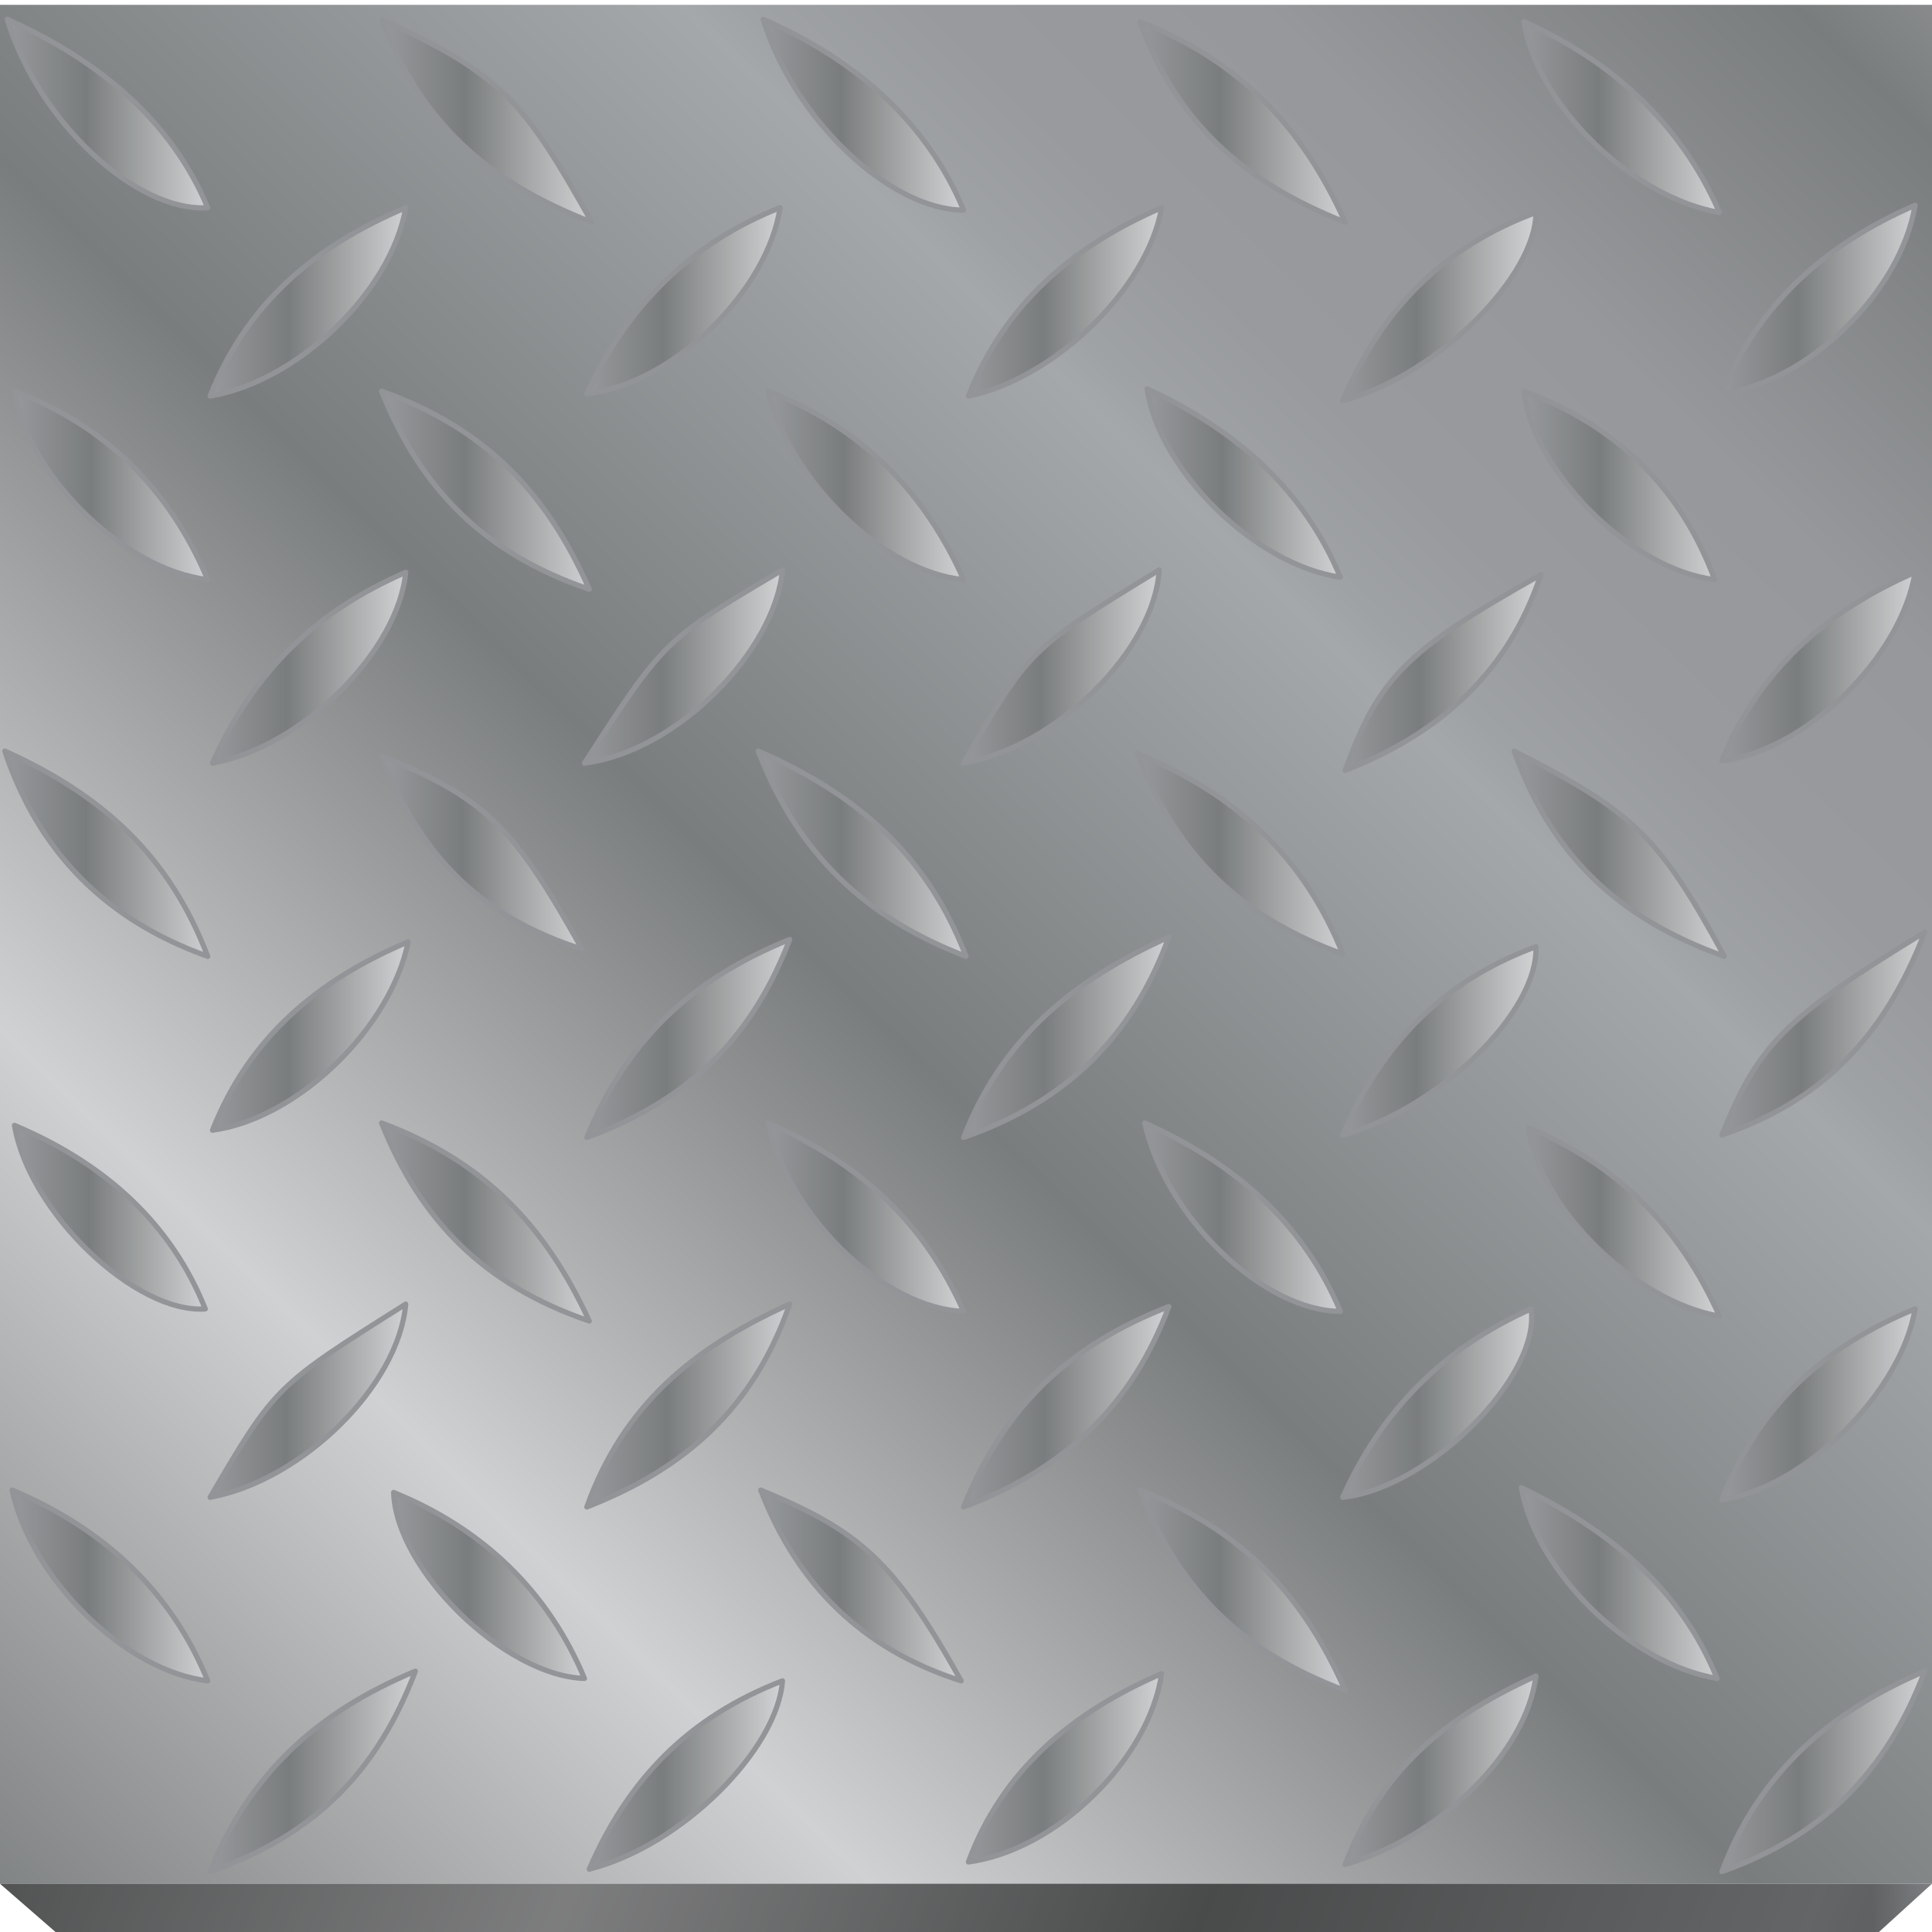 <?xml version="1.0" encoding="utf-8"?>
<!-- Generator: Adobe Illustrator 19.2.0, SVG Export Plug-In . SVG Version: 6.00 Build 0)  -->
<svg version="1.1" id="Layer_1" xmlns="http://www.w3.org/2000/svg" xmlns:xlink="http://www.w3.org/1999/xlink" x="0px" y="0px"
	 viewBox="0 0 80 80" style="enable-background:new 0 0 80 80;" xml:space="preserve">
<style type="text/css">
	.st0{fill:url(#SVGID_1_);}
	.st1{fill:url(#SVGID_2_);stroke:#929497;stroke-width:0.216;stroke-linecap:round;stroke-linejoin:round;}
	.st2{fill:url(#SVGID_3_);stroke:#929497;stroke-width:0.216;stroke-linecap:round;stroke-linejoin:round;}
	.st3{fill:url(#SVGID_4_);stroke:#929497;stroke-width:0.216;stroke-linecap:round;stroke-linejoin:round;}
	.st4{fill:url(#SVGID_5_);stroke:#929497;stroke-width:0.216;stroke-linecap:round;stroke-linejoin:round;}
	.st5{fill:url(#SVGID_6_);stroke:#929497;stroke-width:0.216;stroke-linecap:round;stroke-linejoin:round;}
	.st6{fill:url(#SVGID_7_);stroke:#929497;stroke-width:0.216;stroke-linecap:round;stroke-linejoin:round;}
	.st7{fill:url(#SVGID_8_);stroke:#929497;stroke-width:0.216;stroke-linecap:round;stroke-linejoin:round;}
	.st8{fill:url(#SVGID_9_);stroke:#929497;stroke-width:0.216;stroke-linecap:round;stroke-linejoin:round;}
	.st9{fill:url(#SVGID_10_);stroke:#929497;stroke-width:0.216;stroke-linecap:round;stroke-linejoin:round;}
	.st10{fill:url(#SVGID_11_);stroke:#929497;stroke-width:0.216;stroke-linecap:round;stroke-linejoin:round;}
	.st11{fill:url(#SVGID_12_);stroke:#929497;stroke-width:0.216;stroke-linecap:round;stroke-linejoin:round;}
	.st12{fill:url(#SVGID_13_);stroke:#929497;stroke-width:0.216;stroke-linecap:round;stroke-linejoin:round;}
	.st13{fill:url(#SVGID_14_);stroke:#929497;stroke-width:0.216;stroke-linecap:round;stroke-linejoin:round;}
	.st14{fill:url(#SVGID_15_);stroke:#929497;stroke-width:0.216;stroke-linecap:round;stroke-linejoin:round;}
	.st15{fill:url(#SVGID_16_);stroke:#929497;stroke-width:0.216;stroke-linecap:round;stroke-linejoin:round;}
	.st16{fill:url(#SVGID_17_);stroke:#929497;stroke-width:0.216;stroke-linecap:round;stroke-linejoin:round;}
	.st17{fill:url(#SVGID_18_);stroke:#929497;stroke-width:0.216;stroke-linecap:round;stroke-linejoin:round;}
	.st18{fill:url(#SVGID_19_);stroke:#929497;stroke-width:0.216;stroke-linecap:round;stroke-linejoin:round;}
	.st19{fill:url(#SVGID_20_);stroke:#929497;stroke-width:0.216;stroke-linecap:round;stroke-linejoin:round;}
	.st20{fill:url(#SVGID_21_);stroke:#929497;stroke-width:0.216;stroke-linecap:round;stroke-linejoin:round;}
	.st21{fill:url(#SVGID_22_);stroke:#929497;stroke-width:0.216;stroke-linecap:round;stroke-linejoin:round;}
	.st22{fill:url(#SVGID_23_);stroke:#929497;stroke-width:0.216;stroke-linecap:round;stroke-linejoin:round;}
	.st23{fill:url(#SVGID_24_);stroke:#929497;stroke-width:0.216;stroke-linecap:round;stroke-linejoin:round;}
	.st24{fill:url(#SVGID_25_);stroke:#929497;stroke-width:0.216;stroke-linecap:round;stroke-linejoin:round;}
	.st25{fill:url(#SVGID_26_);stroke:#929497;stroke-width:0.216;stroke-linecap:round;stroke-linejoin:round;}
	.st26{fill:url(#SVGID_27_);stroke:#929497;stroke-width:0.216;stroke-linecap:round;stroke-linejoin:round;}
	.st27{fill:url(#SVGID_28_);stroke:#929497;stroke-width:0.216;stroke-linecap:round;stroke-linejoin:round;}
	.st28{fill:url(#SVGID_29_);stroke:#929497;stroke-width:0.216;stroke-linecap:round;stroke-linejoin:round;}
	.st29{fill:url(#SVGID_30_);stroke:#929497;stroke-width:0.216;stroke-linecap:round;stroke-linejoin:round;}
	.st30{fill:url(#SVGID_31_);stroke:#929497;stroke-width:0.216;stroke-linecap:round;stroke-linejoin:round;}
	.st31{fill:url(#SVGID_32_);stroke:#929497;stroke-width:0.216;stroke-linecap:round;stroke-linejoin:round;}
	.st32{fill:url(#SVGID_33_);stroke:#929497;stroke-width:0.216;stroke-linecap:round;stroke-linejoin:round;}
	.st33{fill:url(#SVGID_34_);stroke:#929497;stroke-width:0.216;stroke-linecap:round;stroke-linejoin:round;}
	.st34{fill:url(#SVGID_35_);stroke:#929497;stroke-width:0.216;stroke-linecap:round;stroke-linejoin:round;}
	.st35{fill:url(#SVGID_36_);stroke:#929497;stroke-width:0.216;stroke-linecap:round;stroke-linejoin:round;}
	.st36{fill:url(#SVGID_37_);stroke:#929497;stroke-width:0.216;stroke-linecap:round;stroke-linejoin:round;}
	.st37{fill:url(#SVGID_38_);stroke:#929497;stroke-width:0.216;stroke-linecap:round;stroke-linejoin:round;}
	.st38{fill:url(#SVGID_39_);stroke:#929497;stroke-width:0.216;stroke-linecap:round;stroke-linejoin:round;}
	.st39{fill:url(#SVGID_40_);stroke:#929497;stroke-width:0.216;stroke-linecap:round;stroke-linejoin:round;}
	.st40{fill:url(#SVGID_41_);stroke:#929497;stroke-width:0.216;stroke-linecap:round;stroke-linejoin:round;}
	.st41{fill:url(#SVGID_42_);stroke:#929497;stroke-width:0.216;stroke-linecap:round;stroke-linejoin:round;}
	.st42{fill:url(#SVGID_43_);stroke:#929497;stroke-width:0.216;stroke-linecap:round;stroke-linejoin:round;}
	.st43{fill:url(#SVGID_44_);stroke:#929497;stroke-width:0.216;stroke-linecap:round;stroke-linejoin:round;}
	.st44{fill:url(#SVGID_45_);stroke:#929497;stroke-width:0.216;stroke-linecap:round;stroke-linejoin:round;}
	.st45{fill:url(#SVGID_46_);stroke:#929497;stroke-width:0.216;stroke-linecap:round;stroke-linejoin:round;}
	.st46{fill:url(#SVGID_47_);stroke:#929497;stroke-width:0.216;stroke-linecap:round;stroke-linejoin:round;}
	.st47{fill:url(#SVGID_48_);stroke:#929497;stroke-width:0.216;stroke-linecap:round;stroke-linejoin:round;}
	.st48{fill:url(#SVGID_49_);stroke:#929497;stroke-width:0.216;stroke-linecap:round;stroke-linejoin:round;}
	.st49{fill:url(#SVGID_50_);stroke:#929497;stroke-width:0.216;stroke-linecap:round;stroke-linejoin:round;}
	.st50{fill:url(#SVGID_51_);stroke:#929497;stroke-width:0.216;stroke-linecap:round;stroke-linejoin:round;}
	.st51{fill:url(#SVGID_52_);}
	.st52{fill:url(#SVGID_53_);}
</style>
<g>
	
		<linearGradient id="SVGID_1_" gradientUnits="userSpaceOnUse" x1="-0.761" y1="1198.603" x2="127.698" y2="1067.871" gradientTransform="matrix(1 0 0 1 0 -1118)">
		<stop  offset="0" style="stop-color:#7A7D7D"/>
		<stop  offset="0.151" style="stop-color:#D0D1D2"/>
		<stop  offset="0.291" style="stop-color:#7A7D7D"/>
		<stop  offset="0.424" style="stop-color:#A5A8AB"/>
		<stop  offset="0.435" style="stop-color:#9FA2A5"/>
		<stop  offset="0.463" style="stop-color:#989A9D"/>
		<stop  offset="0.515" style="stop-color:#96989B"/>
		<stop  offset="0.6" style="stop-color:#7A7D7D"/>
		<stop  offset="0.733" style="stop-color:#D0D1D2"/>
		<stop  offset="0.818" style="stop-color:#A3A4A7"/>
		<stop  offset="0.861" style="stop-color:#919396"/>
		<stop  offset="1" style="stop-color:#A4A6A9"/>
	</linearGradient>
	<polygon class="st0" points="0,0.2 80,0.2 80,78 0,78 	"/>
	<g>
		
			<linearGradient id="SVGID_2_" gradientUnits="userSpaceOnUse" x1="24.328" y1="1176.216" x2="32.75" y2="1176.216" gradientTransform="matrix(1 0 0 1 0 -1118)">
			<stop  offset="0" style="stop-color:#96989B"/>
			<stop  offset="0.391" style="stop-color:#7A7D7D"/>
			<stop  offset="1" style="stop-color:#D0D1D2"/>
		</linearGradient>
		<path class="st1" d="M32.7,54c-1.5,4.3-4.3,6.8-8.4,8.4C25.8,58.2,28.7,55.8,32.7,54z"/>
		
			<linearGradient id="SVGID_3_" gradientUnits="userSpaceOnUse" x1="24.215" y1="1145.614" x2="32.344" y2="1145.614" gradientTransform="matrix(1 0 0 1 0 -1118)">
			<stop  offset="0" style="stop-color:#96989B"/>
			<stop  offset="0.391" style="stop-color:#7A7D7D"/>
			<stop  offset="1" style="stop-color:#D0D1D2"/>
		</linearGradient>
		<path class="st2" d="M24.2,31.6c3.3-5.1,3.3-5.1,8.2-8C32.1,26.9,28.1,31.1,24.2,31.6z"/>
		
			<linearGradient id="SVGID_4_" gradientUnits="userSpaceOnUse" x1="55.637" y1="1145.877" x2="63.695" y2="1145.877" gradientTransform="matrix(1 0 0 1 0 -1118)">
			<stop  offset="0" style="stop-color:#96989B"/>
			<stop  offset="0.391" style="stop-color:#7A7D7D"/>
			<stop  offset="1" style="stop-color:#D0D1D2"/>
		</linearGradient>
		<path class="st3" d="M63.8,23.8c-1.3,3.9-4,6.5-8.1,8.1C57.1,28.1,58.1,27,63.8,23.8z"/>
		
			<linearGradient id="SVGID_5_" gradientUnits="userSpaceOnUse" x1="55.614" y1="1176.082" x2="63.499" y2="1176.082" gradientTransform="matrix(1 0 0 1 0 -1118)">
			<stop  offset="0" style="stop-color:#96989B"/>
			<stop  offset="0.391" style="stop-color:#7A7D7D"/>
			<stop  offset="1" style="stop-color:#D0D1D2"/>
		</linearGradient>
		<path class="st4" d="M55.6,62c1.6-3.6,4.2-6.2,7.8-7.8C63.8,57,59.2,61.6,55.6,62z"/>
		
			<linearGradient id="SVGID_6_" gradientUnits="userSpaceOnUse" x1="31.481" y1="1153.336" x2="40.042" y2="1153.336" gradientTransform="matrix(1 0 0 1 0 -1118)">
			<stop  offset="0" style="stop-color:#96989B"/>
			<stop  offset="0.391" style="stop-color:#7A7D7D"/>
			<stop  offset="1" style="stop-color:#D0D1D2"/>
		</linearGradient>
		<path class="st5" d="M40,39.6c-4.2-1.6-7-4.3-8.6-8.5C35.5,32.9,38.4,35.4,40,39.6z"/>
		
			<linearGradient id="SVGID_7_" gradientUnits="userSpaceOnUse" x1="0.206" y1="1153.336" x2="8.73" y2="1153.336" gradientTransform="matrix(1 0 0 1 0 -1118)">
			<stop  offset="0" style="stop-color:#96989B"/>
			<stop  offset="0.391" style="stop-color:#7A7D7D"/>
			<stop  offset="1" style="stop-color:#D0D1D2"/>
		</linearGradient>
		<path class="st6" d="M8.6,39.6c-4.2-1.5-7-4.3-8.4-8.5C4.2,32.9,7,35.4,8.6,39.6z"/>
		
			<linearGradient id="SVGID_8_" gradientUnits="userSpaceOnUse" x1="40.06" y1="1130.533" x2="48.053" y2="1130.533" gradientTransform="matrix(1 0 0 1 0 -1118)">
			<stop  offset="0" style="stop-color:#96989B"/>
			<stop  offset="0.391" style="stop-color:#7A7D7D"/>
			<stop  offset="1" style="stop-color:#D0D1D2"/>
		</linearGradient>
		<path class="st7" d="M40.1,16.4c1.5-3.8,4.3-6.2,8-7.8C47.5,12,43.6,15.7,40.1,16.4z"/>
		
			<linearGradient id="SVGID_9_" gradientUnits="userSpaceOnUse" x1="71.31" y1="1130.421" x2="79.328" y2="1130.421" gradientTransform="matrix(1 0 0 1 0 -1118)">
			<stop  offset="0" style="stop-color:#96989B"/>
			<stop  offset="0.391" style="stop-color:#7A7D7D"/>
			<stop  offset="1" style="stop-color:#D0D1D2"/>
		</linearGradient>
		<path class="st8" d="M79.3,8.5c-0.6,3.6-4.4,7.3-8,7.8C72.8,12.6,75.6,10.1,79.3,8.5z"/>
		
			<linearGradient id="SVGID_10_" gradientUnits="userSpaceOnUse" x1="39.923" y1="1160.928" x2="48.402" y2="1160.928" gradientTransform="matrix(1 0 0 1 0 -1118)">
			<stop  offset="0" style="stop-color:#96989B"/>
			<stop  offset="0.391" style="stop-color:#7A7D7D"/>
			<stop  offset="1" style="stop-color:#D0D1D2"/>
		</linearGradient>
		<path class="st9" d="M48.4,38.8c-1.5,4.1-4.2,6.8-8.5,8.3C41.5,43,44.4,40.6,48.4,38.8z"/>
		
			<linearGradient id="SVGID_11_" gradientUnits="userSpaceOnUse" x1="0.325" y1="1122.708" x2="8.578" y2="1122.708" gradientTransform="matrix(1 0 0 1 0 -1118)">
			<stop  offset="0" style="stop-color:#96989B"/>
			<stop  offset="0.391" style="stop-color:#7A7D7D"/>
			<stop  offset="1" style="stop-color:#D0D1D2"/>
		</linearGradient>
		<path class="st10" d="M0.3,0.8C4.1,2.5,7.1,5,8.6,8.6C5.7,8.8,1.6,5.1,0.3,0.8z"/>
		
			<linearGradient id="SVGID_12_" gradientUnits="userSpaceOnUse" x1="31.591" y1="1122.759" x2="39.836" y2="1122.759" gradientTransform="matrix(1 0 0 1 0 -1118)">
			<stop  offset="0" style="stop-color:#96989B"/>
			<stop  offset="0.391" style="stop-color:#7A7D7D"/>
			<stop  offset="1" style="stop-color:#D0D1D2"/>
		</linearGradient>
		<path class="st11" d="M31.6,0.8c3.9,1.7,6.8,4.3,8.3,7.9C36.9,8.7,32.9,5,31.6,0.8z"/>
		
			<linearGradient id="SVGID_13_" gradientUnits="userSpaceOnUse" x1="63.029" y1="1122.875" x2="71.122" y2="1122.875" gradientTransform="matrix(1 0 0 1 0 -1118)">
			<stop  offset="0" style="stop-color:#96989B"/>
			<stop  offset="0.391" style="stop-color:#7A7D7D"/>
			<stop  offset="1" style="stop-color:#D0D1D2"/>
		</linearGradient>
		<path class="st12" d="M71.2,8.8c-3.5-0.6-7.5-4.3-8.1-7.9C66.7,2.5,69.6,5.1,71.2,8.8z"/>
		
			<linearGradient id="SVGID_14_" gradientUnits="userSpaceOnUse" x1="8.795" y1="1160.882" x2="16.829" y2="1160.882" gradientTransform="matrix(1 0 0 1 0 -1118)">
			<stop  offset="0" style="stop-color:#96989B"/>
			<stop  offset="0.391" style="stop-color:#7A7D7D"/>
			<stop  offset="1" style="stop-color:#D0D1D2"/>
		</linearGradient>
		<path class="st13" d="M8.8,46.8c1.5-3.8,4.3-6.2,8.1-7.8C16.2,42.5,12.4,46.3,8.8,46.8z"/>
		
			<linearGradient id="SVGID_15_" gradientUnits="userSpaceOnUse" x1="71.297" y1="1160.778" x2="79.721" y2="1160.778" gradientTransform="matrix(1 0 0 1 0 -1118)">
			<stop  offset="0" style="stop-color:#96989B"/>
			<stop  offset="0.391" style="stop-color:#7A7D7D"/>
			<stop  offset="1" style="stop-color:#D0D1D2"/>
		</linearGradient>
		<path class="st14" d="M79.7,38.6c-1.7,4.4-4.3,7-8.4,8.4C72.8,43.3,73.8,42.2,79.7,38.6z"/>
		
			<linearGradient id="SVGID_16_" gradientUnits="userSpaceOnUse" x1="8.794" y1="1130.533" x2="16.825" y2="1130.533" gradientTransform="matrix(1 0 0 1 0 -1118)">
			<stop  offset="0" style="stop-color:#96989B"/>
			<stop  offset="0.391" style="stop-color:#7A7D7D"/>
			<stop  offset="1" style="stop-color:#D0D1D2"/>
		</linearGradient>
		<path class="st15" d="M8.7,16.4c1.5-3.8,4.3-6.2,8.1-7.8C16.2,12.1,12.3,15.8,8.7,16.4z"/>
		
			<linearGradient id="SVGID_17_" gradientUnits="userSpaceOnUse" x1="62.763" y1="1153.336" x2="71.395" y2="1153.336" gradientTransform="matrix(1 0 0 1 0 -1118)">
			<stop  offset="0" style="stop-color:#96989B"/>
			<stop  offset="0.391" style="stop-color:#7A7D7D"/>
			<stop  offset="1" style="stop-color:#D0D1D2"/>
		</linearGradient>
		<path class="st16" d="M71.4,39.6c-4.5-1.6-7.2-4.3-8.7-8.5C67.6,33.6,68.7,34.6,71.4,39.6z"/>
		
			<linearGradient id="SVGID_18_" gradientUnits="userSpaceOnUse" x1="0.496" y1="1183.667" x2="8.615" y2="1183.667" gradientTransform="matrix(1 0 0 1 0 -1118)">
			<stop  offset="0" style="stop-color:#96989B"/>
			<stop  offset="0.391" style="stop-color:#7A7D7D"/>
			<stop  offset="1" style="stop-color:#D0D1D2"/>
		</linearGradient>
		<path class="st17" d="M0.5,61.7c3.8,1.6,6.6,4.2,8.1,7.9C5.2,69.2,1.3,65.4,0.5,61.7z"/>
		
			<linearGradient id="SVGID_19_" gradientUnits="userSpaceOnUse" x1="31.533" y1="1183.667" x2="39.782" y2="1183.667" gradientTransform="matrix(1 0 0 1 0 -1118)">
			<stop  offset="0" style="stop-color:#96989B"/>
			<stop  offset="0.391" style="stop-color:#7A7D7D"/>
			<stop  offset="1" style="stop-color:#D0D1D2"/>
		</linearGradient>
		<path class="st18" d="M39.8,69.6c-4.1-1.3-6.8-4-8.3-7.9C35.6,63.4,37,64.6,39.8,69.6z"/>
		
			<linearGradient id="SVGID_20_" gradientUnits="userSpaceOnUse" x1="63.03" y1="1183.577" x2="71.127" y2="1183.577" gradientTransform="matrix(1 0 0 1 0 -1118)">
			<stop  offset="0" style="stop-color:#96989B"/>
			<stop  offset="0.391" style="stop-color:#7A7D7D"/>
			<stop  offset="1" style="stop-color:#D0D1D2"/>
		</linearGradient>
		<path class="st19" d="M71.1,69.5c-3.6-0.6-7.5-4.4-8.1-7.9C66.7,63.4,69.6,65.8,71.1,69.5z"/>
		
			<linearGradient id="SVGID_21_" gradientUnits="userSpaceOnUse" x1="8.676" y1="1191.356" x2="17.141" y2="1191.356" gradientTransform="matrix(1 0 0 1 0 -1118)">
			<stop  offset="0" style="stop-color:#96989B"/>
			<stop  offset="0.391" style="stop-color:#7A7D7D"/>
			<stop  offset="1" style="stop-color:#D0D1D2"/>
		</linearGradient>
		<path class="st20" d="M17.2,69.2c-1.6,4.2-4.2,6.8-8.5,8.3C10.3,73.5,13.1,70.9,17.2,69.2z"/>
		
			<linearGradient id="SVGID_22_" gradientUnits="userSpaceOnUse" x1="40.067" y1="1191.186" x2="48.047" y2="1191.186" gradientTransform="matrix(1 0 0 1 0 -1118)">
			<stop  offset="0" style="stop-color:#96989B"/>
			<stop  offset="0.391" style="stop-color:#7A7D7D"/>
			<stop  offset="1" style="stop-color:#D0D1D2"/>
		</linearGradient>
		<path class="st21" d="M40.1,77.1c1.4-3.8,4.3-6.2,8-7.8C47.6,72.8,43.8,76.6,40.1,77.1z"/>
		
			<linearGradient id="SVGID_23_" gradientUnits="userSpaceOnUse" x1="71.177" y1="1191.356" x2="79.659" y2="1191.356" gradientTransform="matrix(1 0 0 1 0 -1118)">
			<stop  offset="0" style="stop-color:#96989B"/>
			<stop  offset="0.391" style="stop-color:#7A7D7D"/>
			<stop  offset="1" style="stop-color:#D0D1D2"/>
		</linearGradient>
		<path class="st22" d="M79.7,69.2c-1.6,4.2-4.2,6.8-8.4,8.3C72.8,73.5,75.7,70.9,79.7,69.2z"/>
		
			<linearGradient id="SVGID_24_" gradientUnits="userSpaceOnUse" x1="47.483" y1="1138.024" x2="55.462" y2="1138.024" gradientTransform="matrix(1 0 0 1 0 -1118)">
			<stop  offset="0" style="stop-color:#96989B"/>
			<stop  offset="0.391" style="stop-color:#7A7D7D"/>
			<stop  offset="1" style="stop-color:#D0D1D2"/>
		</linearGradient>
		<path class="st23" d="M55.5,23.9c-3.5-0.5-7.5-4.4-8-7.8C51.2,17.8,54,20.3,55.5,23.9z"/>
		
			<linearGradient id="SVGID_25_" gradientUnits="userSpaceOnUse" x1="63.137" y1="1138.132" x2="71.085" y2="1138.132" gradientTransform="matrix(1 0 0 1 0 -1118)">
			<stop  offset="0" style="stop-color:#96989B"/>
			<stop  offset="0.391" style="stop-color:#7A7D7D"/>
			<stop  offset="1" style="stop-color:#D0D1D2"/>
		</linearGradient>
		<path class="st24" d="M63.1,16.2c3.8,1.4,6.5,4,7.9,7.8C67.6,23.6,63.5,19.6,63.1,16.2z"/>
		
			<linearGradient id="SVGID_26_" gradientUnits="userSpaceOnUse" x1="63.132" y1="1168.58" x2="71.09" y2="1168.58" gradientTransform="matrix(1 0 0 1 0 -1118)">
			<stop  offset="0" style="stop-color:#96989B"/>
			<stop  offset="0.391" style="stop-color:#7A7D7D"/>
			<stop  offset="1" style="stop-color:#D0D1D2"/>
		</linearGradient>
		<path class="st25" d="M71.2,54.5c-3.5-0.6-7.5-4.5-7.9-7.8C66.9,48.2,69.5,50.7,71.2,54.5z"/>
		
			<linearGradient id="SVGID_27_" gradientUnits="userSpaceOnUse" x1="31.721" y1="1168.388" x2="39.856" y2="1168.388" gradientTransform="matrix(1 0 0 1 0 -1118)">
			<stop  offset="0" style="stop-color:#96989B"/>
			<stop  offset="0.391" style="stop-color:#7A7D7D"/>
			<stop  offset="1" style="stop-color:#D0D1D2"/>
		</linearGradient>
		<path class="st26" d="M31.8,46.5c3.9,1.7,6.5,4.2,8.1,7.8C36.7,54.2,32.7,50.5,31.8,46.5z"/>
		
			<linearGradient id="SVGID_28_" gradientUnits="userSpaceOnUse" x1="47.339" y1="1168.388" x2="55.445" y2="1168.388" gradientTransform="matrix(1 0 0 1 0 -1118)">
			<stop  offset="0" style="stop-color:#96989B"/>
			<stop  offset="0.391" style="stop-color:#7A7D7D"/>
			<stop  offset="1" style="stop-color:#D0D1D2"/>
		</linearGradient>
		<path class="st27" d="M47.4,46.5c3.8,1.7,6.6,4.2,8.1,7.8C52.4,54.3,48.3,50.5,47.4,46.5z"/>
		
			<linearGradient id="SVGID_29_" gradientUnits="userSpaceOnUse" x1="15.863" y1="1168.624" x2="24.452" y2="1168.624" gradientTransform="matrix(1 0 0 1 0 -1118)">
			<stop  offset="0" style="stop-color:#96989B"/>
			<stop  offset="0.391" style="stop-color:#7A7D7D"/>
			<stop  offset="1" style="stop-color:#D0D1D2"/>
		</linearGradient>
		<path class="st28" d="M24.4,54.7c-4.4-1.5-7-4.2-8.6-8.2C20.1,48.1,22.6,50.8,24.4,54.7z"/>
		
			<linearGradient id="SVGID_30_" gradientUnits="userSpaceOnUse" x1="0.599" y1="1168.392" x2="8.508" y2="1168.392" gradientTransform="matrix(1 0 0 1 0 -1118)">
			<stop  offset="0" style="stop-color:#96989B"/>
			<stop  offset="0.391" style="stop-color:#7A7D7D"/>
			<stop  offset="1" style="stop-color:#D0D1D2"/>
		</linearGradient>
		<path class="st29" d="M0.6,46.6c3.8,1.6,6.5,4.1,7.9,7.6C5.6,54.4,1.2,50.2,0.6,46.6z"/>
		
			<linearGradient id="SVGID_31_" gradientUnits="userSpaceOnUse" x1="0.614" y1="1138.132" x2="8.63" y2="1138.132" gradientTransform="matrix(1 0 0 1 0 -1118)">
			<stop  offset="0" style="stop-color:#96989B"/>
			<stop  offset="0.391" style="stop-color:#7A7D7D"/>
			<stop  offset="1" style="stop-color:#D0D1D2"/>
		</linearGradient>
		<path class="st30" d="M0.6,16.2c3.7,1.4,6.4,4,8,7.8C5.1,23.6,1.1,19.6,0.6,16.2z"/>
		
			<linearGradient id="SVGID_32_" gradientUnits="userSpaceOnUse" x1="15.861" y1="1138.237" x2="24.459" y2="1138.237" gradientTransform="matrix(1 0 0 1 0 -1118)">
			<stop  offset="0" style="stop-color:#96989B"/>
			<stop  offset="0.391" style="stop-color:#7A7D7D"/>
			<stop  offset="1" style="stop-color:#D0D1D2"/>
		</linearGradient>
		<path class="st31" d="M24.4,24.4c-4.4-1.5-7-4.2-8.6-8.2C20,17.7,22.6,20.3,24.4,24.4z"/>
		
			<linearGradient id="SVGID_33_" gradientUnits="userSpaceOnUse" x1="31.772" y1="1138.132" x2="39.866" y2="1138.132" gradientTransform="matrix(1 0 0 1 0 -1118)">
			<stop  offset="0" style="stop-color:#96989B"/>
			<stop  offset="0.391" style="stop-color:#7A7D7D"/>
			<stop  offset="1" style="stop-color:#D0D1D2"/>
		</linearGradient>
		<path class="st32" d="M31.8,16.2c3.9,1.5,6.5,4.2,8.1,7.8C36.6,23.7,32.7,19.9,31.8,16.2z"/>
		
			<linearGradient id="SVGID_34_" gradientUnits="userSpaceOnUse" x1="24.306" y1="1160.978" x2="32.734" y2="1160.978" gradientTransform="matrix(1 0 0 1 0 -1118)">
			<stop  offset="0" style="stop-color:#96989B"/>
			<stop  offset="0.391" style="stop-color:#7A7D7D"/>
			<stop  offset="1" style="stop-color:#D0D1D2"/>
		</linearGradient>
		<path class="st33" d="M32.7,38.9c-1.6,4.2-4.3,6.7-8.4,8.2C25.9,43.2,28.5,40.6,32.7,38.9z"/>
		
			<linearGradient id="SVGID_35_" gradientUnits="userSpaceOnUse" x1="8.678" y1="1175.988" x2="16.759" y2="1175.988" gradientTransform="matrix(1 0 0 1 0 -1118)">
			<stop  offset="0" style="stop-color:#96989B"/>
			<stop  offset="0.391" style="stop-color:#7A7D7D"/>
			<stop  offset="1" style="stop-color:#D0D1D2"/>
		</linearGradient>
		<path class="st34" d="M8.7,62c2.7-4.6,2.7-4.6,8.1-8C16.5,57.4,12.5,61.3,8.7,62z"/>
		
			<linearGradient id="SVGID_36_" gradientUnits="userSpaceOnUse" x1="39.926" y1="1176.218" x2="48.361" y2="1176.218" gradientTransform="matrix(1 0 0 1 0 -1118)">
			<stop  offset="0" style="stop-color:#96989B"/>
			<stop  offset="0.391" style="stop-color:#7A7D7D"/>
			<stop  offset="1" style="stop-color:#D0D1D2"/>
		</linearGradient>
		<path class="st35" d="M48.4,54.1c-1.5,4-4.2,6.7-8.5,8.3C41.6,58.2,44.3,55.7,48.4,54.1z"/>
		
			<linearGradient id="SVGID_37_" gradientUnits="userSpaceOnUse" x1="8.756" y1="1145.668" x2="16.737" y2="1145.668" gradientTransform="matrix(1 0 0 1 0 -1118)">
			<stop  offset="0" style="stop-color:#96989B"/>
			<stop  offset="0.391" style="stop-color:#7A7D7D"/>
			<stop  offset="1" style="stop-color:#D0D1D2"/>
		</linearGradient>
		<path class="st36" d="M8.8,31.6c1.7-3.8,4.3-6.3,8-7.9C16.5,26.9,12.6,30.9,8.8,31.6z"/>
		
			<linearGradient id="SVGID_38_" gradientUnits="userSpaceOnUse" x1="24.332" y1="1191.447" x2="32.267" y2="1191.447" gradientTransform="matrix(1 0 0 1 0 -1118)">
			<stop  offset="0" style="stop-color:#96989B"/>
			<stop  offset="0.391" style="stop-color:#7A7D7D"/>
			<stop  offset="1" style="stop-color:#D0D1D2"/>
		</linearGradient>
		<path class="st37" d="M24.4,77.4c1.6-3.7,4.1-6.3,8-7.8C32.2,72.4,28.3,76.4,24.4,77.4z"/>
		
			<linearGradient id="SVGID_39_" gradientUnits="userSpaceOnUse" x1="55.537" y1="1161.08" x2="63.481" y2="1161.08" gradientTransform="matrix(1 0 0 1 0 -1118)">
			<stop  offset="0" style="stop-color:#96989B"/>
			<stop  offset="0.391" style="stop-color:#7A7D7D"/>
			<stop  offset="1" style="stop-color:#D0D1D2"/>
		</linearGradient>
		<path class="st38" d="M55.6,47c1.6-3.8,4.2-6.4,8-7.8C63.7,41.9,59.6,45.9,55.6,47z"/>
		
			<linearGradient id="SVGID_40_" gradientUnits="userSpaceOnUse" x1="55.54" y1="1130.645" x2="63.475" y2="1130.645" gradientTransform="matrix(1 0 0 1 0 -1118)">
			<stop  offset="0" style="stop-color:#96989B"/>
			<stop  offset="0.391" style="stop-color:#7A7D7D"/>
			<stop  offset="1" style="stop-color:#D0D1D2"/>
		</linearGradient>
		<path class="st39" d="M55.6,16.6c1.6-3.8,4.2-6.4,8-7.8C63.6,11.4,59.6,15.5,55.6,16.6z"/>
		
			<linearGradient id="SVGID_41_" gradientUnits="userSpaceOnUse" x1="71.322" y1="1176.128" x2="79.317" y2="1176.128" gradientTransform="matrix(1 0 0 1 0 -1118)">
			<stop  offset="0" style="stop-color:#96989B"/>
			<stop  offset="0.391" style="stop-color:#7A7D7D"/>
			<stop  offset="1" style="stop-color:#D0D1D2"/>
		</linearGradient>
		<path class="st40" d="M79.3,54.2c-0.6,3.5-4.6,7.4-8,7.9C72.8,58.2,75.6,55.7,79.3,54.2z"/>
		
			<linearGradient id="SVGID_42_" gradientUnits="userSpaceOnUse" x1="39.918" y1="1145.614" x2="47.999" y2="1145.614" gradientTransform="matrix(1 0 0 1 0 -1118)">
			<stop  offset="0" style="stop-color:#96989B"/>
			<stop  offset="0.391" style="stop-color:#7A7D7D"/>
			<stop  offset="1" style="stop-color:#D0D1D2"/>
		</linearGradient>
		<path class="st41" d="M39.9,31.6c2.7-4.7,2.7-4.7,8.1-8C47.8,26.9,43.8,30.9,39.9,31.6z"/>
		
			<linearGradient id="SVGID_43_" gradientUnits="userSpaceOnUse" x1="24.307" y1="1130.478" x2="32.33" y2="1130.478" gradientTransform="matrix(1 0 0 1 0 -1118)">
			<stop  offset="0" style="stop-color:#96989B"/>
			<stop  offset="0.391" style="stop-color:#7A7D7D"/>
			<stop  offset="1" style="stop-color:#D0D1D2"/>
		</linearGradient>
		<path class="st42" d="M32.3,8.6c-0.5,3.4-4.4,7.3-8,7.7C25.9,12.8,28.5,10.1,32.3,8.6z"/>
		
			<linearGradient id="SVGID_44_" gradientUnits="userSpaceOnUse" x1="71.314" y1="1145.616" x2="79.315" y2="1145.616" gradientTransform="matrix(1 0 0 1 0 -1118)">
			<stop  offset="0" style="stop-color:#96989B"/>
			<stop  offset="0.391" style="stop-color:#7A7D7D"/>
			<stop  offset="1" style="stop-color:#D0D1D2"/>
		</linearGradient>
		<path class="st43" d="M79.3,23.7c-0.6,3.6-4.6,7.4-8,7.8C72.8,27.8,75.6,25.3,79.3,23.7z"/>
		
			<linearGradient id="SVGID_45_" gradientUnits="userSpaceOnUse" x1="55.706" y1="1191.36" x2="63.602" y2="1191.36" gradientTransform="matrix(1 0 0 1 0 -1118)">
			<stop  offset="0" style="stop-color:#96989B"/>
			<stop  offset="0.391" style="stop-color:#7A7D7D"/>
			<stop  offset="1" style="stop-color:#D0D1D2"/>
		</linearGradient>
		<path class="st44" d="M63.6,69.4c-0.4,3.2-4,6.7-7.9,7.8C57.1,73.6,59.4,71.3,63.6,69.4z"/>
		
			<linearGradient id="SVGID_46_" gradientUnits="userSpaceOnUse" x1="47.181" y1="1123.045" x2="55.703" y2="1123.045" gradientTransform="matrix(1 0 0 1 0 -1118)">
			<stop  offset="0" style="stop-color:#96989B"/>
			<stop  offset="0.391" style="stop-color:#7A7D7D"/>
			<stop  offset="1" style="stop-color:#D0D1D2"/>
		</linearGradient>
		<path class="st45" d="M55.7,9.2c-4.3-1.7-7-4.2-8.5-8.3C51.3,2.5,53.9,5.2,55.7,9.2z"/>
		
			<linearGradient id="SVGID_47_" gradientUnits="userSpaceOnUse" x1="15.916" y1="1153.29" x2="24.181" y2="1153.29" gradientTransform="matrix(1 0 0 1 0 -1118)">
			<stop  offset="0" style="stop-color:#96989B"/>
			<stop  offset="0.391" style="stop-color:#7A7D7D"/>
			<stop  offset="1" style="stop-color:#D0D1D2"/>
		</linearGradient>
		<path class="st46" d="M24.1,39.3c-4.1-1.3-6.7-3.8-8.3-8C20.2,33.1,21.3,34.3,24.1,39.3z"/>
		
			<linearGradient id="SVGID_48_" gradientUnits="userSpaceOnUse" x1="47.139" y1="1153.338" x2="55.65" y2="1153.338" gradientTransform="matrix(1 0 0 1 0 -1118)">
			<stop  offset="0" style="stop-color:#96989B"/>
			<stop  offset="0.391" style="stop-color:#7A7D7D"/>
			<stop  offset="1" style="stop-color:#D0D1D2"/>
		</linearGradient>
		<path class="st47" d="M55.6,39.5c-4.2-1.5-6.9-4.1-8.5-8.3C51.2,32.9,54,35.5,55.6,39.5z"/>
		
			<linearGradient id="SVGID_49_" gradientUnits="userSpaceOnUse" x1="16.293" y1="1183.669" x2="24.227" y2="1183.669" gradientTransform="matrix(1 0 0 1 0 -1118)">
			<stop  offset="0" style="stop-color:#96989B"/>
			<stop  offset="0.391" style="stop-color:#7A7D7D"/>
			<stop  offset="1" style="stop-color:#D0D1D2"/>
		</linearGradient>
		<path class="st48" d="M16.3,61.8c3.7,1.5,6.4,4.1,7.9,7.7C20.9,69.4,16.4,65,16.3,61.8z"/>
		
			<linearGradient id="SVGID_50_" gradientUnits="userSpaceOnUse" x1="47.151" y1="1183.844" x2="55.676" y2="1183.844" gradientTransform="matrix(1 0 0 1 0 -1118)">
			<stop  offset="0" style="stop-color:#96989B"/>
			<stop  offset="0.391" style="stop-color:#7A7D7D"/>
			<stop  offset="1" style="stop-color:#D0D1D2"/>
		</linearGradient>
		<path class="st49" d="M55.7,70c-4.3-1.6-6.9-4.2-8.5-8.3C51.3,63.3,53.9,65.9,55.7,70z"/>
		
			<linearGradient id="SVGID_51_" gradientUnits="userSpaceOnUse" x1="15.863" y1="1122.986" x2="24.501" y2="1122.986" gradientTransform="matrix(1 0 0 1 0 -1118)">
			<stop  offset="0" style="stop-color:#96989B"/>
			<stop  offset="0.391" style="stop-color:#7A7D7D"/>
			<stop  offset="1" style="stop-color:#D0D1D2"/>
		</linearGradient>
		<path class="st50" d="M24.5,9.2c-4.4-1.7-7.1-4.2-8.7-8.4C20.8,3.1,21.7,4.2,24.5,9.2z"/>
	</g>
</g>
<g>
	
		<linearGradient id="SVGID_52_" gradientUnits="userSpaceOnUse" x1="1.045" y1="19.041" x2="164.702" y2="-46.544" gradientTransform="matrix(1 0 0 -1 0 82)">
		<stop  offset="0" style="stop-color:#7A7D7D"/>
		<stop  offset="0.151" style="stop-color:#D0D1D2"/>
		<stop  offset="0.291" style="stop-color:#7A7D7D"/>
		<stop  offset="0.424" style="stop-color:#A5A8AB"/>
		<stop  offset="0.435" style="stop-color:#9FA2A5"/>
		<stop  offset="0.463" style="stop-color:#989A9D"/>
		<stop  offset="0.515" style="stop-color:#96989B"/>
		<stop  offset="0.6" style="stop-color:#7A7D7D"/>
		<stop  offset="0.733" style="stop-color:#D0D1D2"/>
		<stop  offset="0.818" style="stop-color:#A3A4A7"/>
		<stop  offset="0.861" style="stop-color:#919396"/>
		<stop  offset="1" style="stop-color:#A4A6A9"/>
	</linearGradient>
	<polygon class="st51" points="80,78 0,78 2.3,80 77.8,80 	"/>
	
		<linearGradient id="SVGID_53_" gradientUnits="userSpaceOnUse" x1="-9.094947e-013" y1="2.979" x2="80" y2="2.979" gradientTransform="matrix(1 0 0 -1 0 82)">
		<stop  offset="0" style="stop-color:#000000;stop-opacity:0.4"/>
		<stop  offset="0.969" style="stop-color:#000000;stop-opacity:0.4"/>
		<stop  offset="1" style="stop-color:#000000;stop-opacity:0.2"/>
	</linearGradient>
	<polygon class="st52" points="80,78 0,78 2.3,80 77.8,80 	"/>
</g>
</svg>
